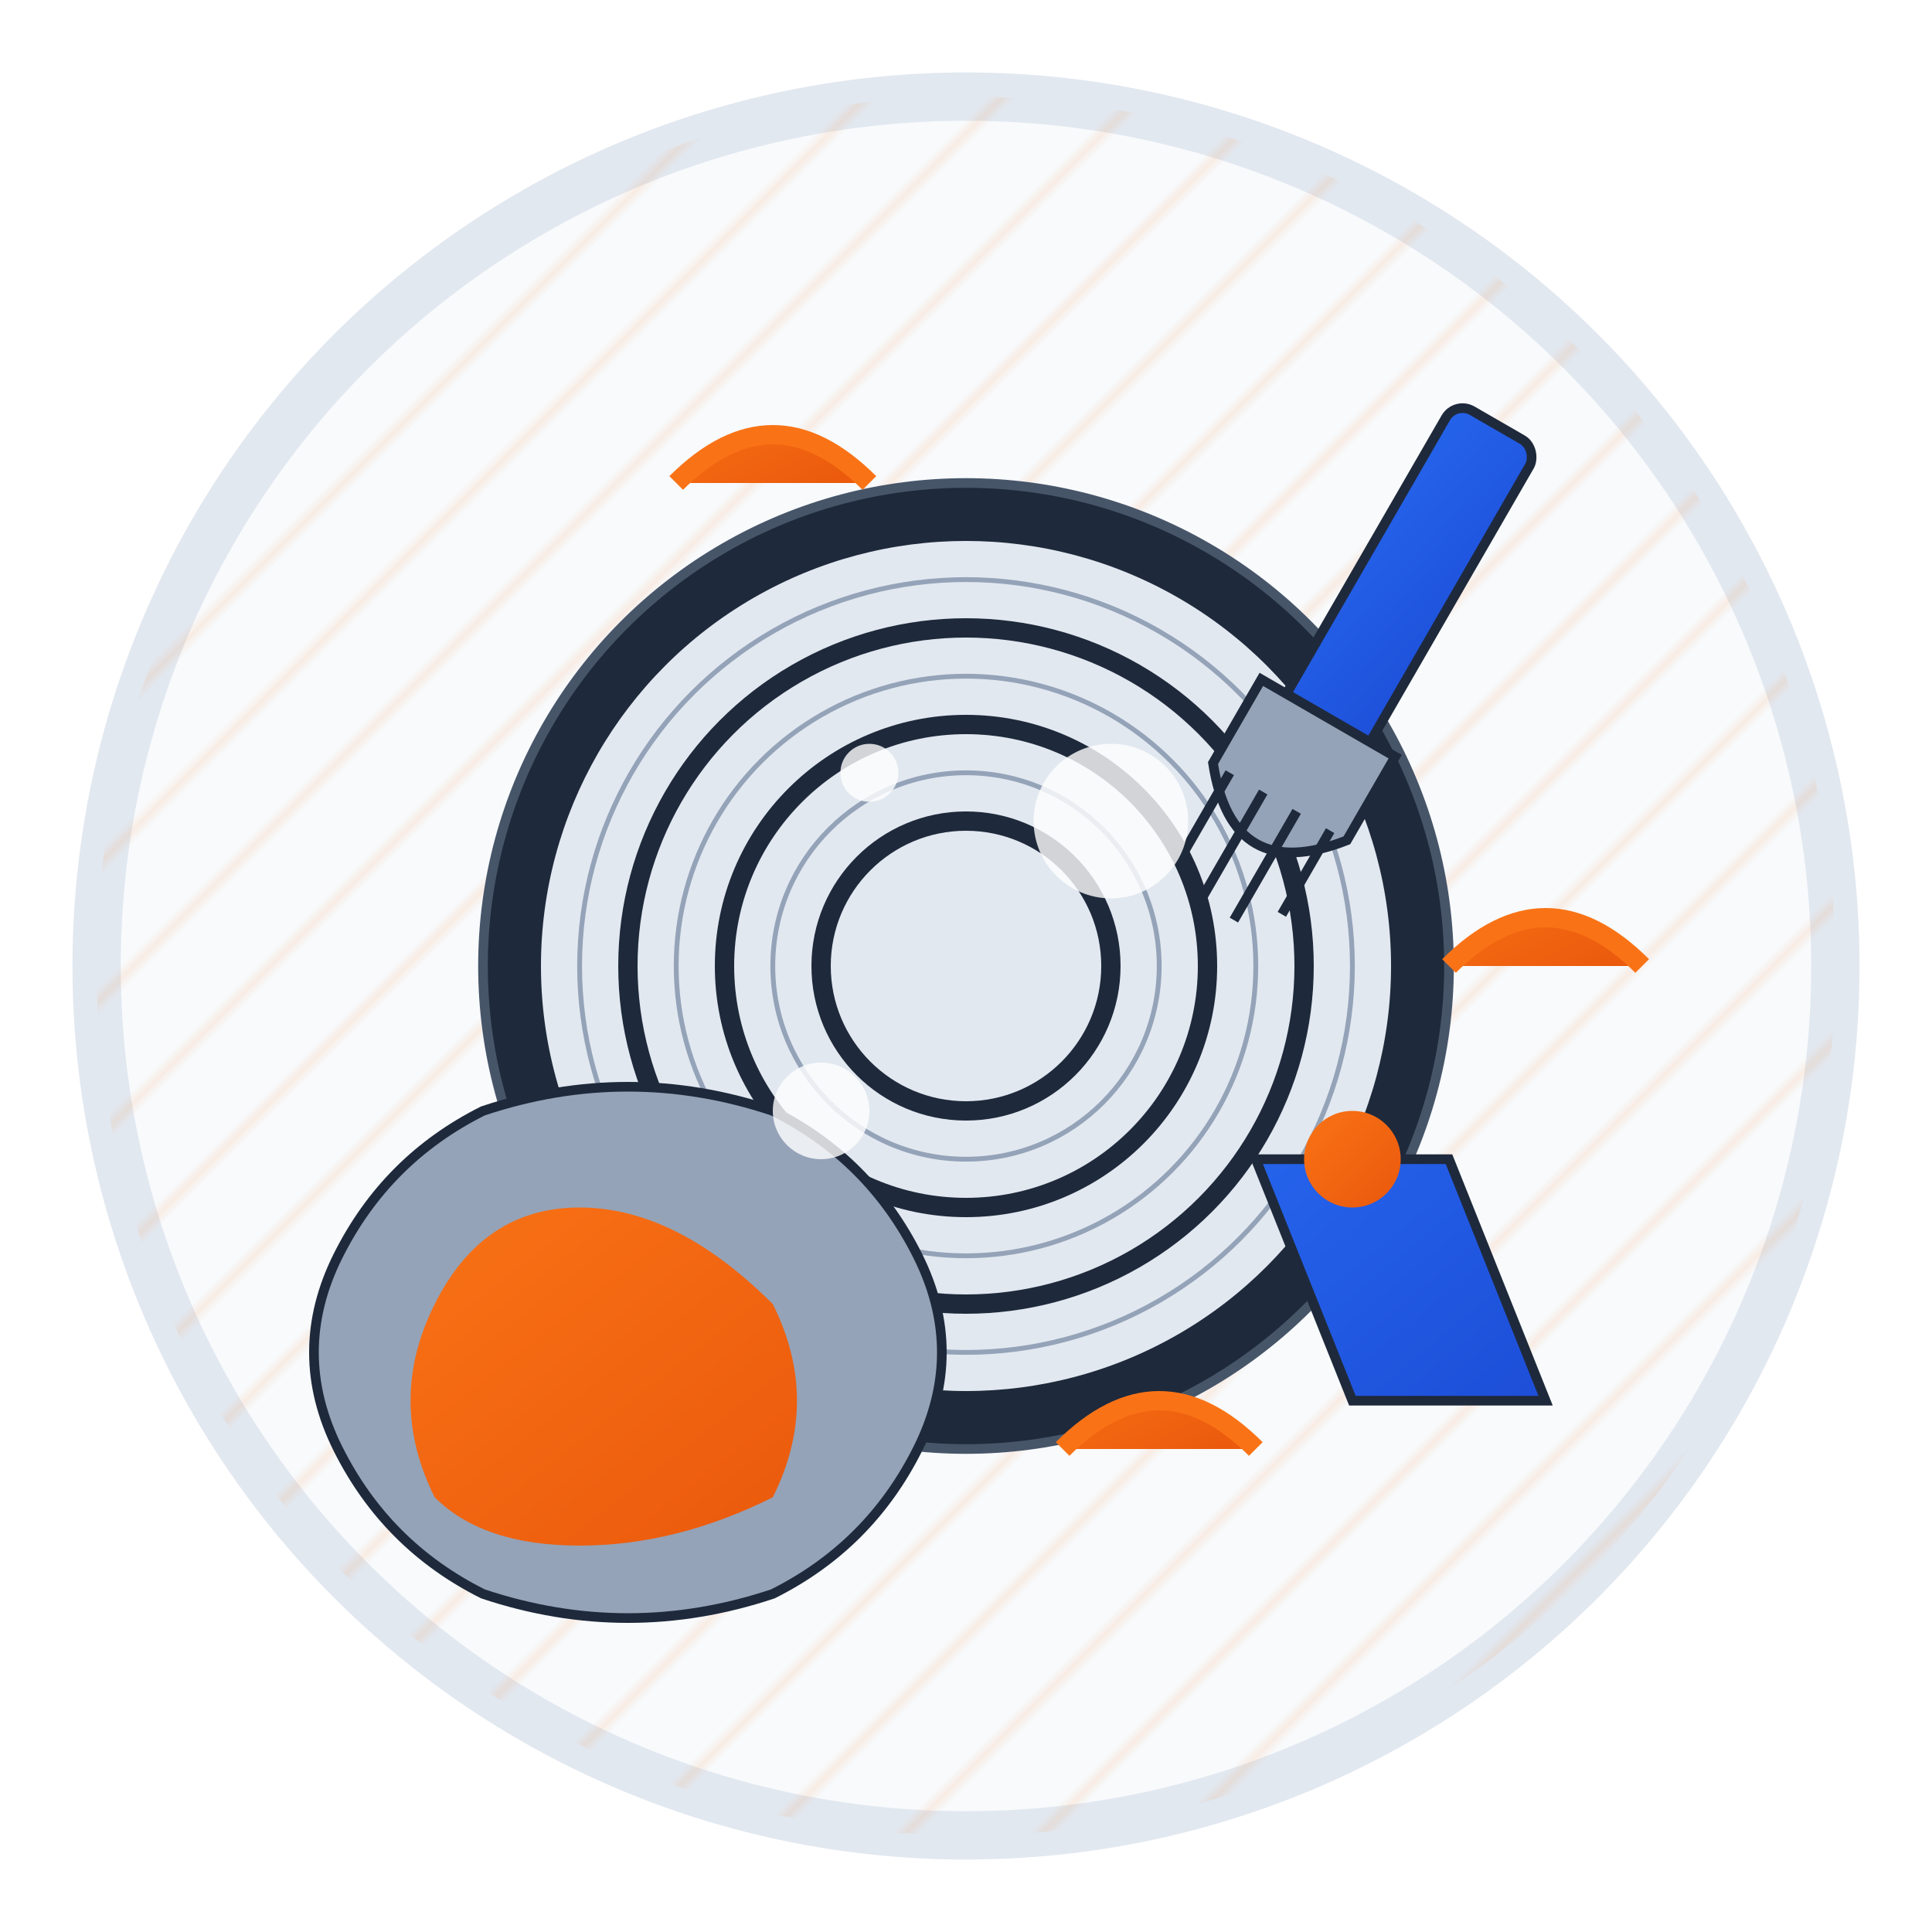 <svg xmlns="http://www.w3.org/2000/svg" viewBox="0 0 200 200" width="200" height="200">
  <!-- New Retro Style Service Icon 2: Camera Cleaning -->
  <defs>
    <linearGradient id="serviceGradient" x1="0%" y1="0%" x2="100%" y2="100%">
      <stop offset="0%" stop-color="#f97316" stop-opacity="1" />
      <stop offset="100%" stop-color="#ea580c" stop-opacity="1" />
    </linearGradient>
    <linearGradient id="toolGradient" x1="0%" y1="0%" x2="100%" y2="100%">
      <stop offset="0%" stop-color="#2563eb" stop-opacity="1" />
      <stop offset="100%" stop-color="#1d4ed8" stop-opacity="1" />
    </linearGradient>
    <pattern id="diagonalPattern" width="10" height="10" patternUnits="userSpaceOnUse" patternTransform="rotate(45)">
      <rect width="10" height="10" fill="none"/>
      <path d="M0,0 L0,10" stroke="#f97316" stroke-width="1" stroke-opacity="0.2"/>
    </pattern>
    <style>
      .service-bg {
        fill: #f8fafc;
        stroke: #e2e8f0;
        stroke-width: 5;
      }
      .lens {
        fill: #e2e8f0;
        stroke: #1e293b;
        stroke-width: 2;
      }
      .lens-mount {
        fill: #1e293b;
        stroke: #475569;
        stroke-width: 1;
      }
      .lens-detail {
        fill: none;
        stroke: #94a3b8;
        stroke-width: 0.5;
      }
      .cleaning {
        fill: #94a3b8;
        stroke: #1e293b;
        stroke-width: 1;
      }
      .cleaning-tool {
        fill: url(#toolGradient);
        stroke: #1e293b;
        stroke-width: 1;
      }
      .accent {
        fill: url(#serviceGradient);
      }
      .pattern-fill {
        fill: url(#diagonalPattern);
      }
      .shine {
        fill: #ffffff;
        opacity: 0.8;
      }
    </style>
  </defs>

  <!-- Background Circle -->
  <circle class="service-bg" cx="100" cy="100" r="90" />
  <circle class="pattern-fill" cx="100" cy="100" r="90" />
  
  <!-- Camera Lens -->
  <circle class="lens-mount" cx="100" cy="100" r="50" />
  <circle class="lens" cx="100" cy="100" r="45" />
  <circle class="lens" cx="100" cy="100" r="35" />
  <circle class="lens" cx="100" cy="100" r="25" />
  <circle class="lens" cx="100" cy="100" r="15" />
  
  <!-- Lens Details -->
  <circle class="lens-detail" cx="100" cy="100" r="40" />
  <circle class="lens-detail" cx="100" cy="100" r="30" />
  <circle class="lens-detail" cx="100" cy="100" r="20" />
  
  <!-- Cleaning Tools -->
  <!-- Brush -->
  <g transform="translate(140, 70) rotate(30)">
    <rect class="cleaning-tool" x="-5" y="-30" width="10" height="45" rx="2" ry="2" />
    <path class="cleaning" d="M-8,15 Q0,25 8,15 V5 H-8 V15 Z" />
    <path class="cleaning" d="M-6,15 L-6,25 M-2,15 L-2,28 M2,15 L2,28 M6,15 L6,25" />
  </g>
  
  <!-- Cleaning Cloth -->
  <g transform="translate(65, 140)">
    <path class="cleaning" d="M-30,-10 Q-25,-20 -15,-25 Q0,-30 15,-25 Q25,-20 30,-10 Q35,0 30,10 Q25,20 15,25 Q0,30 -15,25 Q-25,20 -30,10 Q-35,0 -30,-10 Z" />
    <path class="accent" d="M-20,-5 Q-15,-15 -5,-15 Q5,-15 15,-5 Q20,5 15,15 Q5,20 -5,20 Q-15,20 -20,15 Q-25,5 -20,-5 Z" />
  </g>
  
  <!-- Air Blower -->
  <g transform="translate(150, 130)">
    <path class="cleaning-tool" d="M-20,-10 H0 L10,15 L-10,15 L-20,-10 Z" />
    <circle class="accent" cx="-10" cy="-10" r="5" />
  </g>
  
  <!-- Shine Effects -->
  <circle class="shine" cx="115" cy="85" r="8" />
  <circle class="shine" cx="85" cy="115" r="5" />
  <circle class="shine" cx="90" cy="80" r="3" />
  
  <!-- Cleaning Motion Lines -->
  <path class="accent" d="M70,50 Q80,40 90,50" stroke="#f97316" stroke-width="2" fill="none" />
  <path class="accent" d="M110,150 Q120,140 130,150" stroke="#f97316" stroke-width="2" fill="none" />
  <path class="accent" d="M150,100 Q160,90 170,100" stroke="#f97316" stroke-width="2" fill="none" />
</svg>
